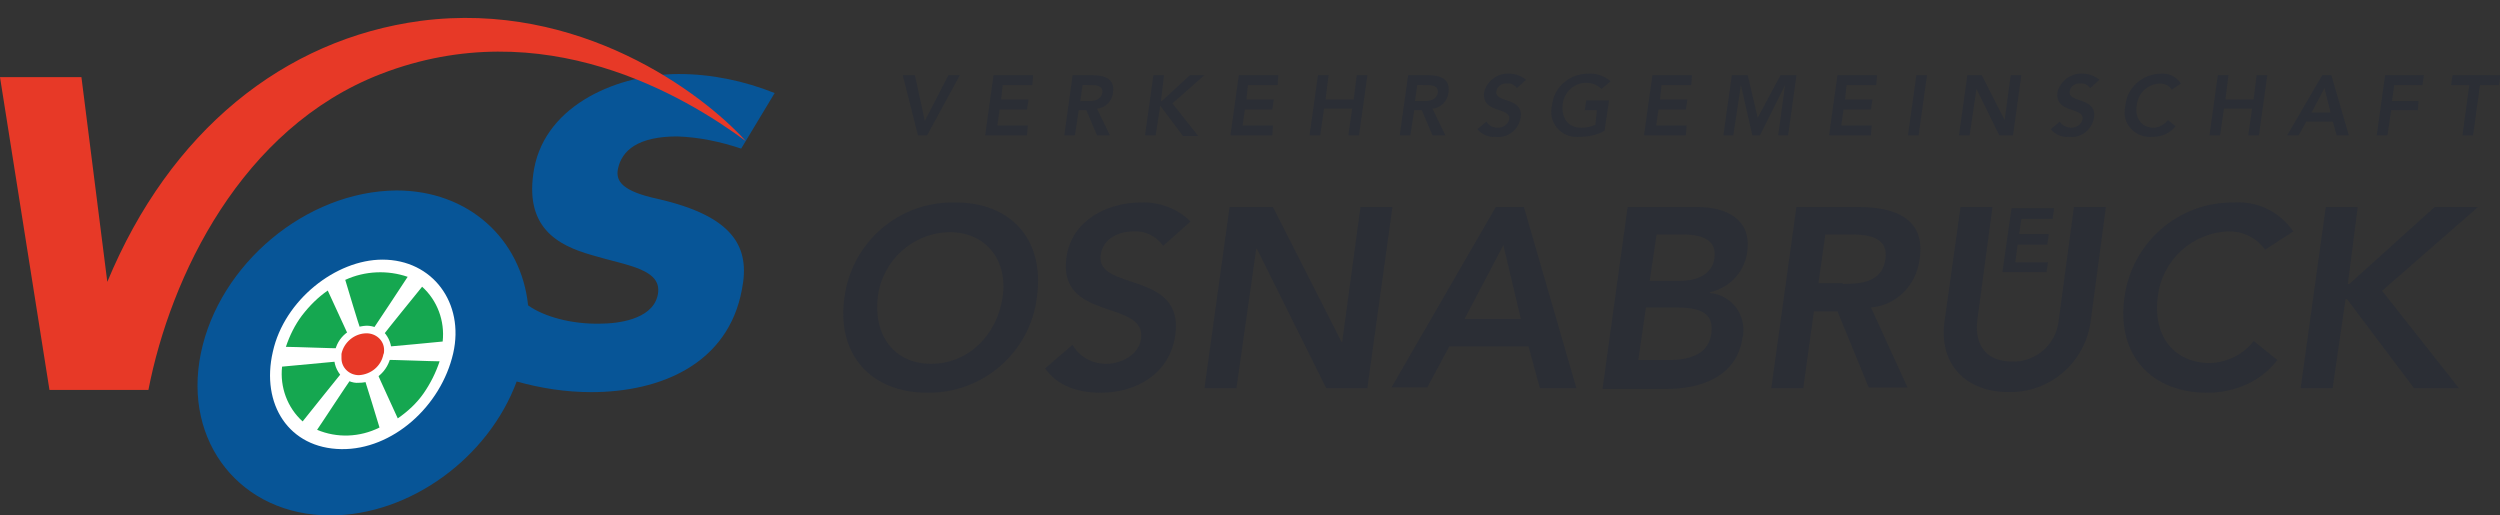 <?xml version="1.0" encoding="utf-8"?>
<!-- Generator: Adobe Illustrator 24.3.0, SVG Export Plug-In . SVG Version: 6.00 Build 0)  -->
<svg version="1.1" id="Ebene_1" xmlns="http://www.w3.org/2000/svg" xmlns:xlink="http://www.w3.org/1999/xlink" x="0px" y="0px"
	 viewBox="0 0 328.5 67.7" style="enable-background:new 0 0 328.5 67.7;" xml:space="preserve">
<rect x="0" y="0" width="328.5" height="67.7" fill="#333333" stroke="none"/>
<style type="text/css">
	.st0{clip-path:url(#SVGID_2_);}
	.st1{fill:#075597;}
	.st2{fill:#FFFFFF;}
	.st3{fill:#15A750;}
	.st4{fill:#E73927;}
	.st5{fill:#2B2E35;}
</style>
<g>
	<defs>
		<rect id="SVGID_1_" width="328.5" height="67.7"/>
	</defs>
	<clipPath id="SVGID_2_">
		<use xlink:href="#SVGID_1_"  style="overflow:visible;"/>
	</clipPath>
	<g id="Gruppe_351" class="st0">
		<g id="Gruppe_315" transform="translate(25.991 9.726)">
			<path id="Pfad_226" class="st1" d="M60.4,16.4c-4.6-1-5.5-2.3-5.2-3.9c0.5-2.5,2.7-4.3,7.8-4.3c2.9,0.1,5.7,0.7,8.4,1.6l4.4-7.3
				C71.8,0.9,67.5,0,63.2,0c-7.8,0-17.4,3.9-19,12.4c-1.4,7.7,3,10.1,7.6,11.4c4.6,1.4,9.5,1.8,8.6,5.4c-0.8,3.1-5.3,3.6-7.5,3.6
				c-3.7,0.1-7.4-0.9-9.5-2.4c-0.9-8.7-7.8-15.1-17.3-15.1C14.2,15.4,2.8,25,0.4,36.7S5.7,58,17.4,58c10.5,0,20.8-7.6,24.5-17.6
				c3.2,0.9,6.5,1.4,9.8,1.4c9.1,0,18-3.7,19.8-13.5C72.6,22.8,70.5,18.7,60.4,16.4"/>
		</g>
		<g id="Gruppe_316" transform="translate(35.452 34.115)">
			<path id="Pfad_227" class="st2" d="M24.1,12.3c-1.6,7-8,12.7-14.7,12.6c-6.9-0.1-10.6-5.9-9-12.8C1.9,5.3,8.7,0,14.8,0
				C21.4,0,25.6,5.7,24.1,12.3"/>
		</g>
		<g id="Gruppe_317" transform="translate(37.066 35.776)">
			<path id="Pfad_228" class="st3" d="M9.3,13.7c-0.9,1.2-4,6-4.7,7c2.6,1.1,5.6,1,8.2-0.3c-0.3-1-1.7-5.6-2.1-6.8
				C10.3,13.8,9.8,13.9,9.3,13.7 M0,12.4c-0.3,2.7,0.7,5.4,2.7,7.2c0.8-1,4.4-5.5,5.3-6.6c-0.3-0.4-0.4-0.8-0.5-1.3
				C6.3,11.8,1.2,12.3,0,12.4 M20.7,11.7c-1,0-6-0.2-7.4-0.2c-0.1,0.3-0.3,0.5-0.4,0.7c-0.2,0.2-0.4,0.4-0.6,0.6
				c0.5,1.2,2.5,5.5,2.9,6.4c1.3-0.9,2.5-2,3.4-3.3C19.5,14.6,20.2,13.2,20.7,11.7 M8.3,9.3c0.2-0.2,0.3-0.4,0.6-0.6
				C8.4,7.6,6.4,3.3,6,2.4c-1.3,0.9-2.4,2-3.4,3.3C1.7,6.9,1,8.3,0.5,9.8c1.1,0,6.1,0.2,7.4,0.2C8,9.8,8.2,9.5,8.3,9.3 M21.1,9.1
				c0.3-2.7-0.7-5.4-2.7-7.2c-0.8,1-4.4,5.4-5.3,6.6c0.3,0.4,0.5,0.8,0.5,1.3C14.9,9.7,20.1,9.2,21.1,9.1 M8.3,1
				c0.3,1,1.7,5.7,2.1,6.8c0.5-0.1,1-0.2,1.4-0.1c0.8-1.2,4-6,4.7-7.1C13.9-0.3,10.9-0.2,8.3,1"/>
		</g>
		<g id="Gruppe_318" transform="translate(0 2.339)">
			<path id="Pfad_229" class="st4" d="M55.3,0.4c-18,2.4-33,14.5-41.2,34.3L10.7,7.8H0l6.5,41.1h13C22.4,34,31.7,14.5,50,7.4
				c21.4-8.3,40,2.9,48,8.8C92.3,9.9,76.1-2.3,55.3,0.4"/>
		</g>
		<g id="Gruppe_319" transform="translate(110.845 26.604)">
			<path id="Pfad_230" class="st5" d="M11.5,21.2c4.9,0,8.7-3.8,9.4-8.8c0.7-4.7-2.1-8.5-7-8.5c-4.8,0.1-8.8,3.7-9.4,8.5
				C3.9,17.4,6.6,21.2,11.5,21.2 M14.5,0c7.4-0.1,12,4.8,10.9,12.5C24.5,19.7,18.3,25.1,11,25C3.6,25-0.9,20,0.1,12.6
				C1,5.3,7.2-0.1,14.5,0"/>
		</g>
		<g id="Gruppe_320" transform="translate(137.333 26.606)">
			<path id="Pfad_231" class="st5" d="M15.5,5.7c-0.9-1.3-2.4-2-3.9-1.9c-1.9,0-4,0.9-4.3,3.1c-0.7,4.8,11,2,9.8,10.5
				C16.4,22.5,12,25,7.3,25c-3,0-5.7-0.9-7.3-3.2l3.6-3.1c0.9,1.6,2.6,2.5,4.4,2.5c1.9,0,4.3-1.1,4.6-3.3c0.7-5.2-11-2.2-9.8-10.7
				C3.5,2.3,8.2,0,12.6,0c2.4-0.1,4.8,0.8,6.5,2.5L15.5,5.7z"/>
		</g>
		<g id="Gruppe_321" transform="translate(158.267 27.209)">
			<path id="Pfad_232" class="st5" d="M3.3,0H9l9,17.7l0.1,0.1H18l0.1-0.1L20.5,0h4.2l-3.3,23.8h-5.4L6.9,5.5H6.8L4.2,23.8H0L3.3,0z
				"/>
		</g>
		<g id="Gruppe_322" transform="translate(182.841 27.208)">
			<path id="Pfad_233" class="st5" d="M17,14.7L14.7,5l-5.1,9.7H17z M13.7,0h3.7l6.9,23.8h-4.8L18,18.3H7.6l-2.9,5.4H0L13.7,0z"/>
		</g>
		<g id="Gruppe_323" transform="translate(210.572 27.208)">
			<path id="Pfad_234" class="st5" d="M6.2,9.7h3.9c2.8,0,4.4-1.2,4.6-3c0.3-2-1-3.1-4.2-3.1H7.1L6.2,9.7z M4.7,20.1h3.9
				c2.2,0,5.3-0.4,5.7-3.5c0.3-2.5-1.1-3.4-4.6-3.4H5.7L4.7,20.1z M3.3,0h9.3c3.6,0,7.1,1.6,6.4,6c-0.4,2.6-2.3,4.6-4.9,5.2l0,0.1
				c2.6,0.2,4.6,2.5,4.4,5.2c0,0.2,0,0.4-0.1,0.6c-0.7,5.2-5.5,6.8-10,6.8H0L3.3,0z"/>
		</g>
		<g id="Gruppe_324" transform="translate(232.747 27.209)">
			<path id="Pfad_235" class="st5" d="M9.4,10.1c2.4,0,5.2-0.2,5.6-3.3c0.4-2.8-2.2-3.2-4.4-3.2H7.1l-0.9,6.4H9.4z M3.3,0h8.3
				c4.6,0,8.7,1.5,7.9,6.8c-0.4,3.4-3,6.1-6.4,6.4l4.8,10.5h-5.1L8.7,13.7H5.6L4.2,23.8H0L3.3,0z"/>
		</g>
		<g id="Gruppe_325" transform="translate(255.413 27.209)">
			<path id="Pfad_236" class="st5" d="M19.3,15c-0.7,5.4-5.4,9.5-10.9,9.3c-5.4,0-9.1-3.6-8.3-9.3L2.2,0h4.2L4.4,14.9
				c-0.3,2.4,0.5,5.4,4.6,5.4c3.1,0.1,5.8-2.3,6.1-5.4L17.1,0h4.2L19.3,15z"/>
		</g>
		<g id="Gruppe_326" transform="translate(279.04 26.607)">
			<path id="Pfad_237" class="st5" d="M18.6,6.2c-1.1-1.5-2.8-2.4-4.7-2.4c-4.8,0.1-8.8,3.7-9.4,8.5c-0.7,5.1,2,8.8,6.9,8.8
				c2.2-0.1,4.3-1.1,5.7-2.9l3.1,2.5C18.1,23.5,14.6,25,11,25C3.6,25-0.9,20,0.1,12.6C1,5.3,7.2-0.1,14.5,0c3.1-0.2,6,1.2,7.8,3.8
				L18.6,6.2z"/>
		</g>
		<g id="Gruppe_327" transform="translate(302.306 27.209)">
			<path id="Pfad_238" class="st5" d="M3.3,0h4.2L6.2,10.1h0.2L17.6,0h5.7L10.7,11l10.1,12.8h-5.9L6.1,12.1H5.9L4.2,23.8H0L3.3,0z"
				/>
		</g>
		<g id="Gruppe_328" transform="translate(263.113 27.359)">
			<path id="Pfad_239" class="st5" d="M1.2,0h5.6L6.6,1.4H2.5L2.2,3.4h3.9L5.9,4.8H2L1.7,7.1H6L5.8,8.4H0L1.2,0z"/>
		</g>
		<g id="Gruppe_329" transform="translate(118.621 9.883)">
			<path id="Pfad_240" class="st5" d="M0,0h1.6l1.3,6L6,0h1.5L3.2,7.9H2L0,0z"/>
		</g>
		<g id="Gruppe_330" transform="translate(129.451 9.883)">
			<path id="Pfad_241" class="st5" d="M1.1,0h5.2L6.2,1.3H2.3L2.1,3.2h3.6L5.5,4.5H1.9L1.6,6.6h4L5.5,7.9H0L1.1,0z"/>
		</g>
		<g id="Gruppe_331" transform="translate(139.845 9.882)">
			<path id="Pfad_242" class="st5" d="M3.1,3.4c0.8,0,1.7-0.1,1.9-1.1c0.1-0.9-0.7-1-1.5-1H2.4L2.1,3.4H3.1z M1.1,0h2.7
				c1.5,0,2.9,0.5,2.6,2.3c-0.1,1.1-1,2-2.1,2.1L6,7.9H4.3L2.9,4.6h-1L1.4,7.9H0L1.1,0z"/>
		</g>
		<g id="Gruppe_332" transform="translate(150.455 9.883)">
			<path id="Pfad_243" class="st5" d="M1.1,0h1.4L2.1,3.4h0.1L5.9,0h1.9L3.6,3.7l3.4,4.3h-2L2,4H2L1.4,7.9H0L1.1,0z"/>
		</g>
		<g id="Gruppe_333" transform="translate(161.679 9.883)">
			<path id="Pfad_244" class="st5" d="M1.1,0h5.2L6.2,1.3H2.3L2.1,3.2h3.6L5.5,4.5H1.9L1.6,6.6h4L5.5,7.9H0L1.1,0z"/>
		</g>
		<g id="Gruppe_334" transform="translate(172.075 9.883)">
			<path id="Pfad_245" class="st5" d="M1.1,0h1.4L2.1,3.2h3.7L6.2,0h1.4L6.5,7.9H5.1l0.5-3.5H1.9L1.4,7.9H0L1.1,0z"/>
		</g>
		<g id="Gruppe_335" transform="translate(183.926 9.882)">
			<path id="Pfad_246" class="st5" d="M3.1,3.4c0.8,0,1.7-0.1,1.9-1.1c0.1-0.9-0.7-1-1.5-1H2.3L2,3.4H3.1z M1.1,0h2.7
				c1.5,0,2.9,0.5,2.6,2.3c-0.1,1.1-1,2-2.1,2.1L6,7.9H4.3L2.9,4.6h-1L1.4,7.9H0L1.1,0z"/>
		</g>
		<g id="Gruppe_336" transform="translate(194.12 9.68)">
			<path id="Pfad_247" class="st5" d="M5.2,1.9C4.9,1.5,4.4,1.2,3.9,1.3c-0.7-0.1-1.3,0.4-1.4,1C2.2,3.9,6.1,3,5.7,5.8
				C5.4,7.4,4,8.5,2.4,8.3C1.5,8.4,0.6,8,0,7.3l1.2-1c0.3,0.5,0.8,0.8,1.5,0.8C3.4,7.1,4,6.7,4.2,6c0.2-1.7-3.7-0.7-3.3-3.6
				C1.3,0.9,2.7-0.1,4.2,0C5,0,5.8,0.3,6.4,0.8L5.2,1.9z"/>
		</g>
		<g id="Gruppe_337" transform="translate(203.834 9.681)">
			<path id="Pfad_248" class="st5" d="M7,7.5C6,8.1,4.8,8.3,3.7,8.3C1.8,8.5,0.1,7.1,0,5.2c0-0.3,0-0.7,0.1-1C0.3,1.8,2.4,0,4.8,0
				c1.1-0.1,2.2,0.3,3,1L6.6,2c-0.5-0.5-1.2-0.8-2-0.8c-1.6,0-2.9,1.2-3.1,2.8C1.3,5.8,2.2,7.1,3.9,7.1c0.7,0,1.3-0.1,1.9-0.4L6,4.8
				H4.4l0.2-1.3h3L7,7.5z"/>
		</g>
		<g id="Gruppe_338" transform="translate(216.025 9.883)">
			<path id="Pfad_249" class="st5" d="M1.1,0h5.2L6.2,1.3H2.3L2.1,3.2h3.6L5.5,4.5H1.9L1.6,6.6h4L5.5,7.9H0L1.1,0z"/>
		</g>
		<g id="Gruppe_339" transform="translate(226.457 9.883)">
			<path id="Pfad_250" class="st5" d="M1.1,0h2.1l1.3,5.6L7.5,0h2.1L8.5,7.9H7.2l0.9-6.6h0L4.8,7.9h-1L2.3,1.3h0L1.3,7.9H0L1.1,0z"
				/>
		</g>
		<g id="Gruppe_340" transform="translate(240.34 9.883)">
			<path id="Pfad_251" class="st5" d="M1.1,0h5.2L6.2,1.3H2.3L2.1,3.2h3.6L5.5,4.5H1.9L1.6,6.6h4L5.5,7.9H0L1.1,0z"/>
		</g>
		<g id="Gruppe_341" transform="translate(250.708 9.883)">
			<path id="Pfad_252" class="st5" d="M1.1,0h1.4L1.4,7.9H0L1.1,0z"/>
		</g>
		<g id="Gruppe_342" transform="translate(257.409 9.883)">
			<path id="Pfad_253" class="st5" d="M1.1,0H3l3,5.9l0,0h0l0,0L6.8,0h1.4L7.1,7.9H5.3L2.3,1.8h0L1.4,7.9H0L1.1,0z"/>
		</g>
		<g id="Gruppe_343" transform="translate(269.459 9.68)">
			<path id="Pfad_254" class="st5" d="M5.2,1.9C4.9,1.5,4.4,1.2,3.9,1.3c-0.7-0.1-1.3,0.4-1.4,1C2.2,3.9,6.1,3,5.7,5.8
				C5.4,7.4,4,8.5,2.4,8.3C1.5,8.4,0.6,8,0,7.3l1.2-1c0.3,0.5,0.9,0.8,1.5,0.8C3.4,7.1,4,6.7,4.2,6c0.2-1.7-3.7-0.7-3.3-3.6
				C1.3,0.9,2.7-0.1,4.2,0C5,0,5.8,0.3,6.4,0.8L5.2,1.9z"/>
		</g>
		<g id="Gruppe_344" transform="translate(279.175 9.681)">
			<path id="Pfad_255" class="st5" d="M6.2,2.1C5.9,1.6,5.3,1.3,4.7,1.3c-1.6,0-2.9,1.2-3.1,2.8C1.3,5.8,2.2,7.1,3.8,7.1
				c0.7,0,1.4-0.4,1.9-1l1,0.8C6,7.8,4.9,8.3,3.7,8.3C1.8,8.5,0.1,7.1,0,5.3c0-0.4,0-0.7,0.1-1.1C0.3,1.8,2.4,0,4.8,0
				c1-0.1,2,0.4,2.6,1.3L6.2,2.1z"/>
		</g>
		<g id="Gruppe_345" transform="translate(290.322 9.883)">
			<path id="Pfad_256" class="st5" d="M1.1,0h1.4L2.1,3.2h3.7L6.2,0h1.4L6.5,7.9H5.1l0.5-3.5H1.9L1.4,7.9H0L1.1,0z"/>
		</g>
		<g id="Gruppe_346" transform="translate(300.537 9.882)">
			<path id="Pfad_257" class="st5" d="M5.7,4.9L4.9,1.7L3.2,4.9H5.7z M4.6,0h1.2l2.3,7.9H6.5L6,6.1H2.5l-1,1.8H0L4.6,0z"/>
		</g>
		<g id="Gruppe_347" transform="translate(312.305 9.883)">
			<path id="Pfad_258" class="st5" d="M1.1,0h5.1L6,1.3H2.3L2,3.4h3.5L5.4,4.6H1.9L1.4,7.9H0L1.1,0z"/>
		</g>
		<g id="Gruppe_348" transform="translate(322.067 9.883)">
			<path id="Pfad_259" class="st5" d="M2.4,1.3H0L0.2,0h6.3L6.3,1.3H3.8L2.9,7.9H1.5L2.4,1.3z"/>
		</g>
		<g id="Gruppe_349" transform="translate(44.357 43.289)">
			<path id="Pfad_260" class="st4" d="M2.8,6.5c-0.8,0-1.6-0.3-2.2-1C0.1,4.9-0.1,4,0.1,3.2C0.4,1.4,1.9,0.1,3.8,0
				c0.8,0,1.6,0.3,2.2,1c0.5,0.7,0.8,1.5,0.6,2.4C6.2,5.1,4.6,6.4,2.8,6.5"/>
		</g>
		<g id="Gruppe_350" transform="translate(43.87 42.797)">
			<path id="Pfad_261" class="st2" d="M4.3,0C2.2,0.1,0.4,1.5,0.1,3.6c-0.2,1,0.1,2,0.7,2.8c0.6,0.7,1.6,1.2,2.5,1.1
				c2.1,0,3.8-1.5,4.2-3.6c0.2-1-0.1-2-0.7-2.8C6.2,0.4,5.2,0,4.3,0 M4.3,1c1.2,0,2.3,0.9,2.3,2.2c0,0.2,0,0.4-0.1,0.6
				C6.2,5.3,4.9,6.4,3.3,6.5C2,6.5,1,5.5,1,4.3C1,4.1,1,3.9,1,3.7C1.3,2.2,2.7,1,4.3,1"/>
		</g>
	</g>
</g>
</svg>
